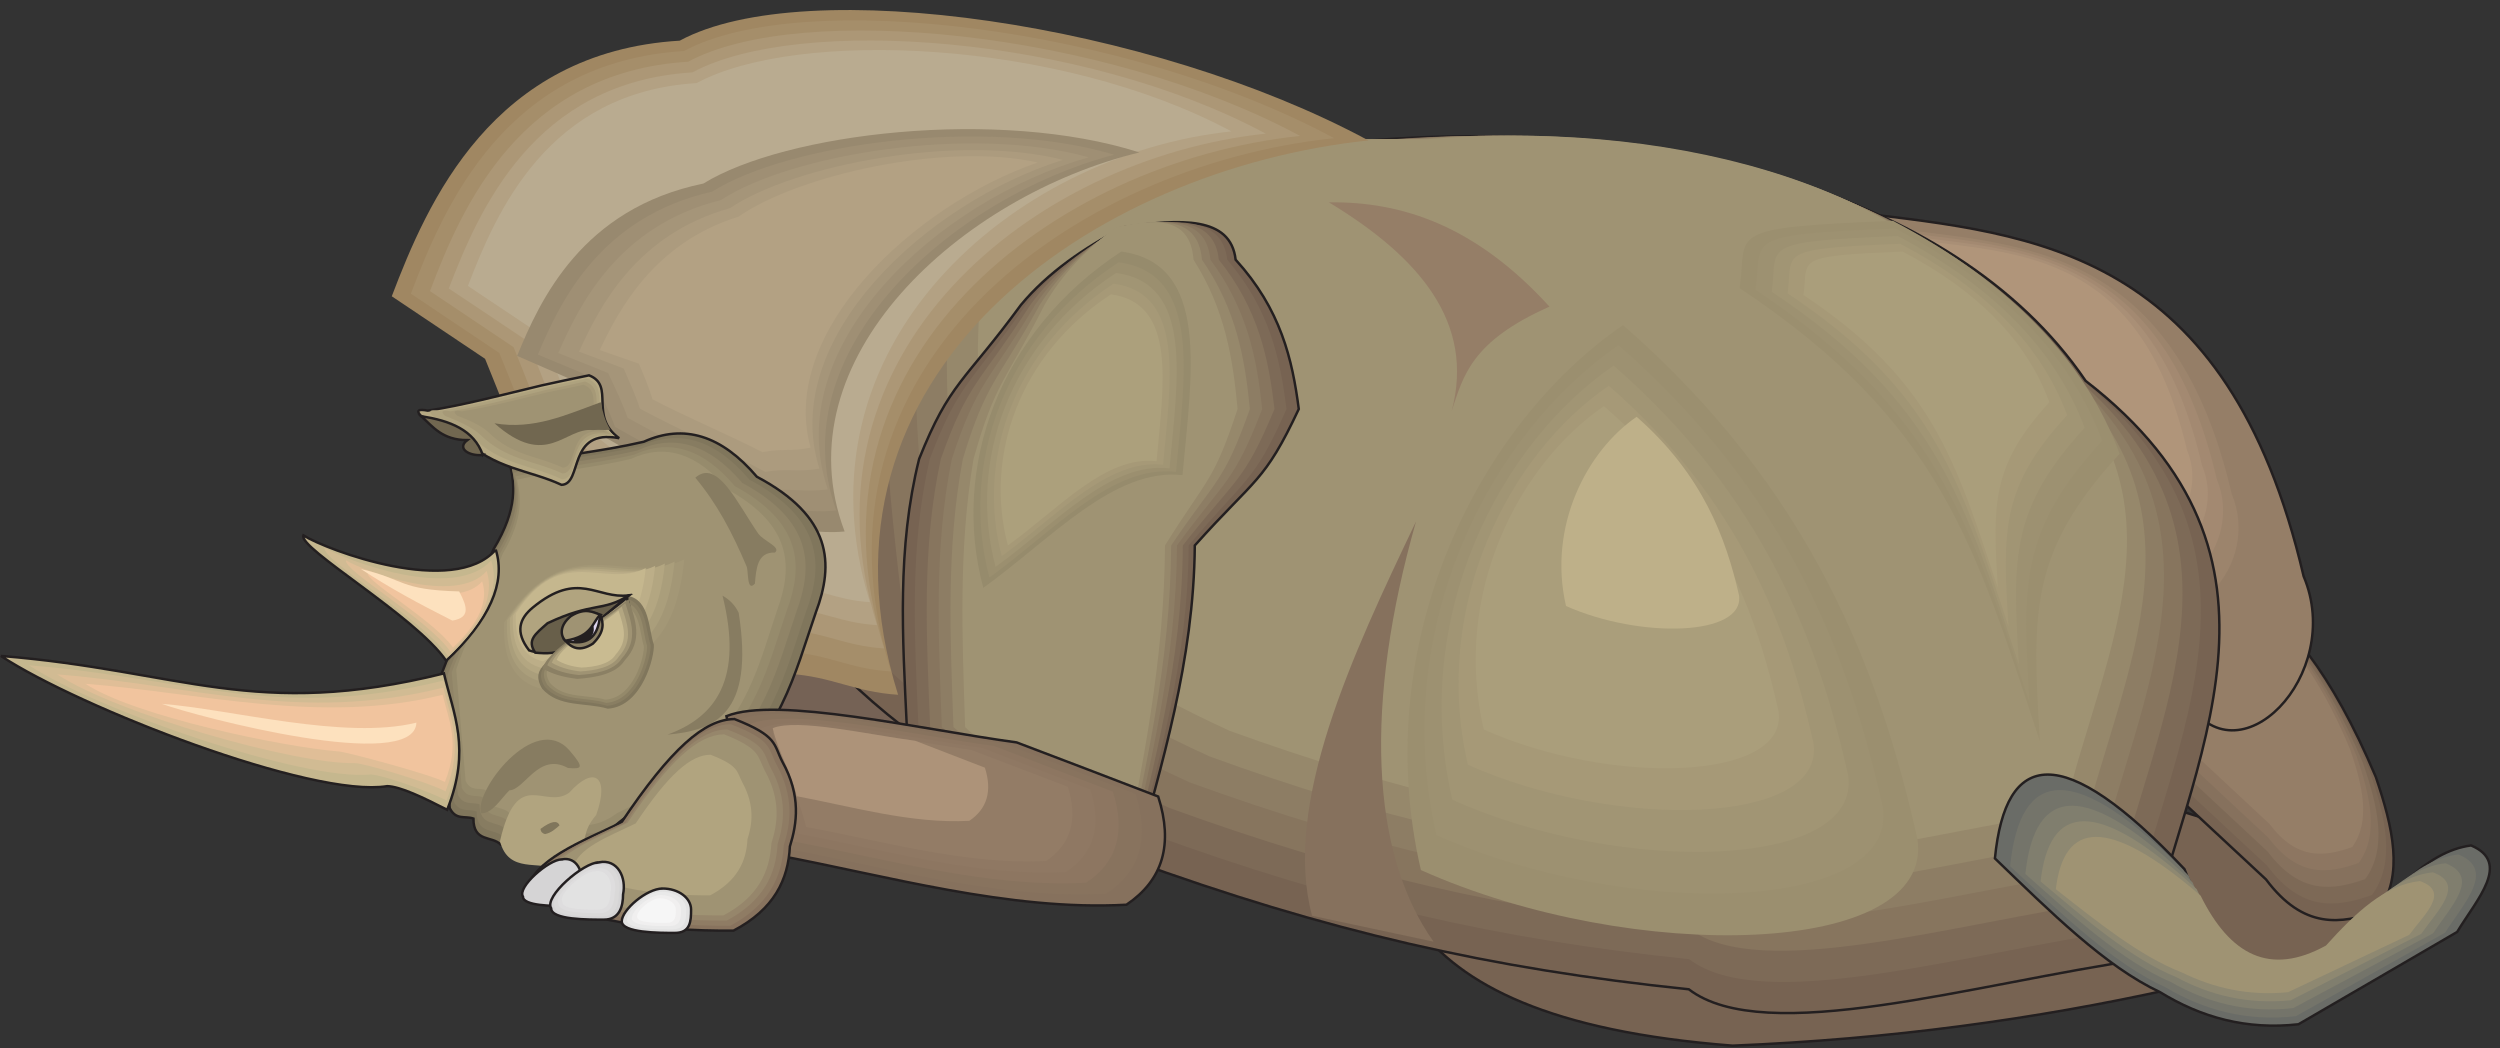 <?xml version="1.0" encoding="UTF-8" standalone="no"?>
<!-- Created with Inkscape (http://www.inkscape.org/) -->

<svg
   xmlns:dc="http://purl.org/dc/elements/1.1/"
   xmlns:cc="http://creativecommons.org/ns#"
   xmlns:rdf="http://www.w3.org/1999/02/22-rdf-syntax-ns#"
   xmlns:svg="http://www.w3.org/2000/svg"
   xmlns="http://www.w3.org/2000/svg"
   xmlns:sodipodi="http://sodipodi.sourceforge.net/DTD/sodipodi-0.dtd"
   xmlns:inkscape="http://www.inkscape.org/namespaces/inkscape"
   id="svg11499"
   version="1.1"
   inkscape:version="0.48.1 "
   width="271.25"
   height="113.75"
   xml:space="preserve"
   sodipodi:docname="Coelodonta_Antiquitatis.pdf"><rect width="100%" height="100%" fill="#333333" stroke="none"/><defs
     id="defs11503" /><sodipodi:namedview
     pagecolor="#ffffff"
     bordercolor="#666666"
     borderopacity="1"
     objecttolerance="10"
     gridtolerance="10"
     guidetolerance="10"
     inkscape:pageopacity="0"
     inkscape:pageshadow="2"
     inkscape:window-width="640"
     inkscape:window-height="480"
     id="namedview11501"
     showgrid="false"
     inkscape:zoom="1.7695853"
     inkscape:cx="135.625"
     inkscape:cy="56.875"
     inkscape:window-x="336"
     inkscape:window-y="85"
     inkscape:window-maximized="0"
     inkscape:current-layer="g11507" /><g
     id="g11507"
     inkscape:groupmode="layer"
     inkscape:label="Coelodonta_Antiquitatis"
     transform="matrix(1.25,0,0,-1.25,0,113.75)"><g
       id="g11509"
       transform="scale(0.24,0.24)"><path
         d="m 306.527,149.914 c 29.172,0 52.957,-11.836 52.957,-26.363 0,-14.414 -23.785,-26.363 -52.957,-26.363 -29.172,0 -53.07,11.95 -53.07,26.363 0,14.527 23.898,26.363 53.07,26.363"
         style="fill:#756255;fill-opacity:1;fill-rule:nonzero;stroke:none"
         id="path11511" /><path
         d="m 306.527,149.914 c 29.172,0 52.957,-11.836 52.957,-26.363 0,-14.414 -23.785,-26.363 -52.957,-26.363 -29.172,0 -53.07,11.95 -53.07,26.363 0,14.527 23.898,26.363 53.07,26.363 z"
         style="fill:none;stroke:#231f20;stroke-opacity:1;stroke-width:0.9;stroke-linecap:butt;stroke-linejoin:miter;stroke-miterlimit:4;stroke-dasharray:none"
         id="path11513" /><path
         d="M 512.137,44.809 C 528.422,22.898 560.289,6.145 626.598,0.988 683.887,3.332 736.137,10.594 784.992,21.375 c -1.054,6.797 -2.109,13.594 -3.164,20.387 -89.859,0.938 -179.832,1.992 -269.691,3.047 l 0,0"
         style="fill:#776352;fill-opacity:1;fill-rule:nonzero;stroke:none"
         id="path11515" /><path
         d="M 512.137,44.809 C 528.422,22.898 560.289,6.145 626.598,0.988 683.887,3.332 736.137,10.594 784.992,21.375 c -1.054,6.797 -2.109,13.594 -3.164,20.387 -89.859,0.938 -179.832,1.992 -269.691,3.047 l 0,0 z"
         style="fill:none;stroke:#231f20;stroke-opacity:1;stroke-width:0.9;stroke-linecap:butt;stroke-linejoin:miter;stroke-miterlimit:4;stroke-dasharray:none"
         id="path11517" /><path
         d="M 809.828,79.141 C 701.93,114.996 692.086,92.148 772.105,48.676 c 9.02,-6.914 18.043,-13.941 27.063,-20.855 41.473,-12.773 53.305,1.172 61.039,18.98 -16.754,10.781 -33.508,21.562 -50.379,32.34 l 0,0"
         style="fill:#776352;fill-opacity:1;fill-rule:nonzero;stroke:none"
         id="path11519" /><path
         d="M 809.828,79.141 C 701.93,114.996 692.086,92.148 772.105,48.676 c 9.02,-6.914 18.043,-13.941 27.063,-20.855 41.473,-12.773 53.305,1.172 61.039,18.98 -16.754,10.781 -33.508,21.562 -50.379,32.34 l 0,0 z"
         style="fill:none;stroke:#231f20;stroke-opacity:1;stroke-width:0.9;stroke-linecap:butt;stroke-linejoin:miter;stroke-miterlimit:4;stroke-dasharray:none"
         id="path11521" /><path
         d="m 713.059,196.785 c -0.704,-15.117 0,-30.23 9.605,-45.465 32.336,-30.113 64.555,-60.226 96.887,-90.222 13.59,-18.164 27.066,-16.172 40.656,-11.484 9.371,13.008 5.152,30.465 -0.937,48.512 -32.336,76.512 -64.555,74.988 -96.891,89.168 -16.399,3.164 -32.918,6.328 -49.32,9.492 l 0,0"
         style="fill:#776352;fill-opacity:1;fill-rule:nonzero;stroke:none"
         id="path11523" /><path
         d="m 713.059,196.785 c -0.704,-15.117 0,-30.23 9.605,-45.465 32.336,-30.113 64.555,-60.226 96.887,-90.222 13.59,-18.164 27.066,-16.172 40.656,-11.484 9.371,13.008 5.152,30.465 -0.937,48.512 -32.336,76.512 -64.555,74.988 -96.891,89.168 -16.399,3.164 -32.918,6.328 -49.32,9.492 l 0,0 z"
         style="fill:none;stroke:#231f20;stroke-opacity:1;stroke-width:0.9;stroke-linecap:butt;stroke-linejoin:miter;stroke-miterlimit:4;stroke-dasharray:none"
         id="path11525" /><path
         d="m 720.438,192.801 c -0.586,-14.18 0,-28.238 9.023,-42.418 30.109,-28.121 60.336,-56.242 90.441,-84.246 12.653,-16.992 25.309,-15.117 37.961,-10.664 8.785,12.07 4.801,28.355 -0.937,45.23 -30.11,71.356 -60.219,70.07 -90.446,83.192 -15.347,3.046 -30.695,5.976 -46.042,8.906 l 0,0"
         style="fill:#7d6956;fill-opacity:1;fill-rule:nonzero;stroke:none"
         id="path11527" /><path
         d="m 727.82,188.816 c -0.586,-13.242 0,-26.246 8.434,-39.488 28,-26.012 56,-52.141 83.883,-78.156 11.836,-15.699 23.551,-14.059 35.265,-9.957 8.2,11.246 4.571,26.363 -0.82,42.066 -28,66.203 -56,65.149 -83.883,77.332 -14.293,2.696 -28.586,5.391 -42.879,8.203 l 0,0"
         style="fill:#86715d;fill-opacity:1;fill-rule:nonzero;stroke:none"
         id="path11529" /><path
         d="m 735.199,184.832 c -0.469,-12.187 0,-24.254 7.852,-36.441 25.773,-24.137 51.664,-48.157 77.437,-72.297 10.899,-14.41 21.676,-12.887 32.571,-9.02 7.5,10.309 4.101,24.254 -0.821,38.781 -25.773,61.286 -51.664,60.114 -77.437,71.36 -13.242,2.461 -26.363,5.039 -39.602,7.617 l 0,0"
         style="fill:#8d7661;fill-opacity:1;fill-rule:nonzero;stroke:none"
         id="path11531" /><path
         d="m 742.699,180.73 c -0.469,-11.132 0,-22.144 7.028,-33.277 23.668,-22.144 47.449,-44.172 71.113,-66.32 9.961,-13.238 19.918,-11.832 29.875,-8.32 6.797,9.492 3.75,22.266 -0.82,35.504 -23.665,56.247 -47.329,55.192 -70.997,65.5 -12.066,2.344 -24.132,4.571 -36.199,6.914 l 0,0"
         style="fill:#957e67;fill-opacity:1;fill-rule:nonzero;stroke:none"
         id="path11533" /><path
         d="m 671.586,302.242 c 68.184,-46.051 89.156,-119.754 119.027,-175.996 18.395,-31.168 57.641,8.789 42.528,44.527 -27.532,117.993 -96.887,123.735 -161.555,131.469 l 0,0"
         style="fill:#957e67;fill-opacity:1;fill-rule:nonzero;stroke:none"
         id="path11535" /><path
         d="m 671.586,302.242 c 68.184,-46.051 89.156,-119.754 119.027,-175.996 18.395,-31.168 57.641,8.789 42.528,44.527 -27.532,117.993 -96.887,123.735 -161.555,131.469 l 0,0 z"
         style="fill:none;stroke:#231f20;stroke-opacity:1;stroke-width:0.9;stroke-linecap:butt;stroke-linejoin:miter;stroke-miterlimit:4;stroke-dasharray:none"
         id="path11537" /><path
         d="m 687.168,297.32 c 52.836,-35.738 69.238,-92.918 92.434,-136.625 14.175,-24.136 44.636,6.797 32.921,34.567 -21.324,91.629 -75.214,96.082 -125.355,102.058 l 0,0"
         style="fill:#957e67;fill-opacity:1;fill-rule:nonzero;stroke:none"
         id="path11539" /><path
         d="m 689.98,295.914 c 49.438,-33.394 64.668,-86.945 86.34,-127.719 13.36,-22.5 41.828,6.325 30.813,32.34 -19.914,85.535 -70.293,89.754 -117.153,95.379 l 0,0"
         style="fill:#9c846c;fill-opacity:1;fill-rule:nonzero;stroke:none"
         id="path11541" /><path
         d="m 692.789,294.508 c 45.926,-31.051 60.219,-80.852 80.371,-118.817 12.301,-20.855 38.778,5.977 28.586,30.118 -18.512,79.558 -65.375,83.543 -108.957,88.699 l 0,0"
         style="fill:#a38971;fill-opacity:1;fill-rule:nonzero;stroke:none"
         id="path11543" /><path
         d="m 695.602,293.102 c 42.527,-28.707 55.648,-74.758 74.277,-109.793 11.48,-19.332 35.965,5.507 26.476,27.652 -17.105,73.703 -60.453,77.336 -100.753,82.141 l 0,0"
         style="fill:#a98f76;fill-opacity:1;fill-rule:nonzero;stroke:none"
         id="path11545" /><path
         d="m 698.414,291.695 c 39.129,-26.363 51.078,-68.664 68.184,-100.886 10.543,-17.813 33.039,5.156 24.367,25.543 -15.695,67.609 -55.531,70.89 -92.551,75.343 l 0,0"
         style="fill:#b0957a;fill-opacity:1;fill-rule:nonzero;stroke:none"
         id="path11547" /><path
         d="m 754.297,241.426 c -48.387,71.125 -158.746,95.148 -258.914,86.945 -38.543,0.234 -77.438,-0.469 -116.219,-8.672 -26.242,-5.156 -50.023,-12.539 -71.465,-21.91 C 290.598,254.902 299.031,194.09 305.941,134.215 330.664,110.191 364.754,88.281 408.219,68.363 479.801,42.348 539.082,28.758 610.781,21.375 638.313,0.285 713.996,23.484 775.152,32.273 792.02,104.922 837.242,177.215 754.297,241.426 l 0,0"
         style="fill:#776352;fill-opacity:1;fill-rule:nonzero;stroke:none"
         id="path11549" /><path
         d="m 754.297,241.426 c -48.387,71.125 -158.746,95.148 -258.914,86.945 -38.543,0.234 -77.438,-0.469 -116.219,-8.672 -26.242,-5.156 -50.023,-12.539 -71.465,-21.91 C 290.598,254.902 299.031,194.09 305.941,134.215 330.664,110.191 364.754,88.281 408.219,68.363 479.801,42.348 539.082,28.758 610.781,21.375 638.313,0.285 713.996,23.484 775.152,32.273 792.02,104.922 837.242,177.215 754.297,241.426 l 0,0 z"
         style="fill:none;stroke:#231f20;stroke-opacity:1;stroke-width:0.9;stroke-linecap:butt;stroke-linejoin:miter;stroke-miterlimit:4;stroke-dasharray:none"
         id="path11551" /><path
         d="m 749.375,244.59 c -46.625,68.664 -153.238,91.867 -249.773,83.898 -37.375,0.235 -74.747,-0.468 -112.118,-8.32 -25.308,-5.039 -48.269,-12.07 -69.004,-21.207 -16.402,-41.363 -8.32,-100.066 -1.64,-157.719 23.781,-23.199 56.703,-44.406 98.762,-63.508 C 484.605,52.543 541.66,39.418 610.898,32.273 637.492,12 710.48,34.383 769.41,42.934 785.695,113.004 829.277,182.723 749.375,244.59 l 0,0"
         style="fill:#7d6a57;fill-opacity:1;fill-rule:nonzero;stroke:none"
         id="path11553" /><path
         d="m 744.34,247.754 c -44.871,66.203 -147.5,88.469 -240.637,80.851 -35.851,0.235 -71.816,-0.468 -107.902,-8.085 -24.367,-4.805 -46.512,-11.602 -66.426,-20.387 -15.934,-39.84 -8.086,-96.317 -1.641,-151.977 22.961,-22.261 54.711,-42.648 95.129,-61.164 66.43,-24.137 121.492,-36.793 188.153,-43.707 25.539,-19.566 95.949,1.992 152.652,10.195 15.816,67.493 57.758,134.75 -19.328,194.274 l 0,0"
         style="fill:#87755e;fill-opacity:1;fill-rule:nonzero;stroke:none"
         id="path11555" /><path
         d="m 739.418,250.918 c -43.23,63.625 -141.992,85.187 -231.5,77.805 -34.676,0.234 -69.121,-0.469 -103.797,-7.735 -23.433,-4.687 -44.754,-11.25 -63.851,-19.683 -15.348,-38.317 -7.848,-92.805 -1.641,-146.117 22.144,-21.559 52.601,-41.129 91.5,-58.938 63.965,-23.199 116.801,-35.387 181.004,-41.949 24.601,-18.863 92.32,1.875 146.914,9.726 15.113,65.032 55.414,129.594 -18.629,186.891 l 0,0"
         style="fill:#8d7d64;fill-opacity:1;fill-rule:nonzero;stroke:none"
         id="path11557" /><path
         d="m 734.496,254.082 c -41.59,61.164 -136.367,81.789 -222.359,74.758 -33.274,0.234 -66.426,-0.469 -99.699,-7.5 -22.493,-4.453 -42.997,-10.781 -61.391,-18.746 -14.645,-36.91 -7.379,-89.172 -1.524,-140.492 21.207,-20.625 50.497,-39.489 87.868,-56.481 61.39,-22.379 112.234,-33.977 173.859,-40.422 23.547,-18.047 88.57,1.875 141.055,9.488 14.527,62.34 53.304,124.442 -17.809,179.394 l 0,0"
         style="fill:#96886b;fill-opacity:1;fill-rule:nonzero;stroke:none"
         id="path11559" /><path
         d="m 729.461,257.246 c -39.832,58.586 -130.746,78.391 -213.106,71.594 -31.984,0.234 -63.734,-0.352 -95.601,-7.031 -21.555,-4.336 -41.121,-10.313 -58.813,-18.043 -14.058,-35.27 -7.144,-85.539 -1.519,-134.75 20.383,-19.688 48.5,-37.731 84.234,-54.137 58.93,-21.324 107.664,-32.574 166.711,-38.668 22.61,-17.34 84.938,1.758 135.199,9.024 13.942,59.875 51.079,119.282 -17.105,172.012 l 0,0"
         style="fill:#9f9373;fill-opacity:1;fill-rule:nonzero;stroke:none"
         id="path11561" /><path
         d="m 189.492,212.367 c -3.164,10.313 -8.672,23.672 -14.058,37.028 -11.25,7.5 -22.496,15.117 -33.743,22.613 12.887,33.863 36.317,88.351 104.153,92.453 45.453,24.605 170.461,6.328 249.07,-36.09 -99.23,-10.43 -206.543,-83.664 -170.109,-200.484 -16.168,1.054 -23.547,6.562 -39.715,7.617 -29.758,25.074 -65.844,51.906 -95.598,76.863 l 0,0"
         style="fill:#a08762;fill-opacity:1;fill-rule:nonzero;stroke:none"
         id="path11563" /><path
         d="m 193.824,216.352 c -2.929,9.843 -8.082,22.5 -13.238,35.152 -10.66,7.148 -21.32,14.297 -31.984,21.441 12.187,32.106 34.445,83.782 98.765,87.766 43.113,23.199 160.5,8.672 235.129,-31.52 -94.074,-9.843 -194.828,-82.14 -160.269,-192.867 -15.348,0.934 -22.258,6.207 -37.606,7.145 -28.234,23.789 -62.445,49.215 -90.797,72.883 l 0,0"
         style="fill:#a58e6a;fill-opacity:1;fill-rule:nonzero;stroke:none"
         id="path11565" /><path
         d="m 198.277,220.453 c -2.812,9.258 -7.73,21.207 -12.535,33.16 -10.074,6.797 -20.152,13.477 -30.226,20.27 11.48,30.351 32.57,79.211 93.371,82.961 40.773,22.027 150.664,11.133 221.308,-26.832 -89.156,-9.375 -183.113,-80.617 -150.429,-185.371 -14.528,0.937 -21.203,5.859 -35.731,6.797 -26.711,22.378 -59.047,46.636 -85.758,69.015 l 0,0"
         style="fill:#ac9776;fill-opacity:1;fill-rule:nonzero;stroke:none"
         id="path11567" /><path
         d="m 202.73,224.438 c -2.578,8.671 -7.265,20.035 -11.835,31.285 -9.489,6.328 -18.977,12.773 -28.586,19.097 11.015,28.594 30.812,74.641 88.101,78.157 38.43,20.738 140.703,13.593 207.367,-22.145 -84,-8.906 -171.398,-79.094 -140.586,-177.754 -13.707,0.82 -19.918,5.508 -33.625,6.328 -25.187,21.09 -55.648,43.942 -80.836,65.032 l 0,0"
         style="fill:#b3a183;fill-opacity:1;fill-rule:nonzero;stroke:none"
         id="path11569" /><path
         d="m 207.18,228.422 c -2.457,8.203 -6.793,18.746 -11.129,29.41 -8.903,5.977 -17.926,11.953 -26.828,17.926 10.308,26.836 28.937,70.07 82.711,73.351 36.086,19.571 130.863,16.055 193.425,-17.457 -78.964,-8.32 -159.683,-77.57 -130.746,-170.254 -12.886,0.821 -18.629,5.274 -31.515,6.094 -23.664,19.801 -52.25,41.008 -75.918,60.93 l 0,0"
         style="fill:#b9ab90;fill-opacity:1;fill-rule:nonzero;stroke:none"
         id="path11571" /><path
         d="m 217.961,221.508 c -2.109,5.508 -5.625,12.539 -9.141,19.449 -7.261,3.164 -14.527,6.328 -21.789,9.492 8.317,20.391 23.547,53.317 67.364,62.336 29.523,18.281 106.73,27.535 157.691,11.25 -64.32,-15.586 -130.16,-74.758 -106.613,-137.094 -10.426,-0.937 -15.227,1.407 -25.657,0.469 -19.328,11.25 -42.644,22.848 -61.855,34.098 l 0,0"
         style="fill:#98896f;fill-opacity:1;fill-rule:nonzero;stroke:none"
         id="path11573" /><path
         d="m 222.41,224.789 c -1.758,5.039 -4.918,11.484 -7.965,17.809 -6.679,2.812 -13.355,5.625 -19.918,8.32 7.969,18.984 22.496,49.801 63.032,58.937 27.414,17.344 98.644,27.305 145.39,13.36 -59.515,-15.703 -121.14,-71.477 -100.519,-128.656 -9.61,-1.055 -13.942,1.054 -23.668,-0.118 -17.571,10.075 -38.778,20.27 -56.352,30.348 l 0,0"
         style="fill:#9f8f74;fill-opacity:1;fill-rule:nonzero;stroke:none"
         id="path11575" /><path
         d="m 226.98,228.07 c -1.523,4.571 -4.335,10.426 -7.031,16.168 -5.972,2.461 -11.949,4.805 -18.039,7.266 7.731,17.578 21.672,46.051 58.813,55.305 25.422,16.64 90.675,27.304 132.968,15.468 -54.593,-15.586 -112,-68.195 -94.308,-120.101 -8.903,-1.172 -12.77,0.586 -21.676,-0.586 -15.699,8.668 -34.91,17.691 -50.727,26.48 l 0,0"
         style="fill:#a59579;fill-opacity:1;fill-rule:nonzero;stroke:none"
         id="path11577" /><path
         d="m 231.434,231.352 c -1.289,4.218 -3.633,9.371 -5.86,14.527 -5.39,2.109 -10.777,4.101 -16.168,6.094 7.383,16.172 20.621,42.418 54.594,51.91 23.316,15.699 82.48,27.066 120.438,17.457 -49.676,-15.582 -102.864,-64.914 -88.102,-111.668 -8.082,-1.406 -11.598,0.234 -19.566,-1.172 -14.055,7.617 -31.278,15.352 -45.336,22.852 l 0,0"
         style="fill:#ac9b7e;fill-opacity:1;fill-rule:nonzero;stroke:none"
         id="path11579" /><path
         d="m 236,234.75 c -1.055,3.633 -2.926,8.199 -4.918,12.887 -4.687,1.64 -9.492,3.281 -14.176,4.922 7.028,14.765 19.68,38.785 50.258,48.277 21.207,14.879 74.512,27.066 108.137,19.566 -44.988,-15.582 -93.844,-61.515 -82.129,-103.113 -7.145,-1.523 -10.192,-0.234 -17.453,-1.641 -12.305,6.329 -27.418,12.657 -39.719,19.102 l 0,0"
         style="fill:#b3a183;fill-opacity:1;fill-rule:nonzero;stroke:none"
         id="path11581" /><path
         d="m 158.68,132.691 c 1.289,-15.234 2.695,-30.582 3.98,-45.816 2.227,-4.453 5.508,-2.695 8.555,-3.75 0,-8.789 6.793,-6.094 9.957,-9.492 9.488,-1.52 18.98,-3.043 28.469,-4.684 5.742,-1.055 11.48,0.469 17.339,4.684 10.426,4.922 21.438,10.078 29.993,19.688 25.422,18.746 30.461,42.418 38.074,64.328 6.68,17.692 5.859,34.684 -21.32,49.094 -12.77,15 -26.36,19.219 -40.887,12.656 -16.051,-3.75 -32.336,-5.039 -48.27,-8.671 1.289,-6.325 3.047,-15.114 -6.093,-30.231 -5.504,-12.887 -9.957,-23.785 -15.582,-36.676 -1.055,-3.047 -3.161,-8.082 -4.215,-11.129 l 0,0"
         style="fill:#80765c;fill-opacity:1;fill-rule:nonzero;stroke:none"
         id="path11583" /><path
         d="m 158.68,132.691 c 1.289,-15.234 2.695,-30.582 3.98,-45.816 2.227,-4.453 5.508,-2.695 8.555,-3.75 0,-8.789 6.793,-6.094 9.957,-9.492 9.488,-1.52 18.98,-3.043 28.469,-4.684 5.742,-1.055 11.48,0.469 17.339,4.684 10.426,4.922 21.438,10.078 29.993,19.688 25.422,18.746 30.461,42.418 38.074,64.328 6.68,17.692 5.859,34.684 -21.32,49.094 -12.77,15 -26.36,19.219 -40.887,12.656 -16.051,-3.75 -32.336,-5.039 -48.27,-8.671 1.289,-6.325 3.047,-15.114 -6.093,-30.231 -5.504,-12.887 -9.957,-23.785 -15.582,-36.676 -1.055,-3.047 -3.161,-8.082 -4.215,-11.129 l 0,0 z"
         style="fill:none;stroke:#231f20;stroke-opacity:1;stroke-width:0.9;stroke-linecap:butt;stroke-linejoin:miter;stroke-miterlimit:4;stroke-dasharray:none"
         id="path11585" /><path
         d="m 160.203,133.746 c 1.289,-14.766 2.574,-29.648 3.863,-44.41 2.11,-4.219 5.391,-2.578 8.321,-3.633 0,-8.555 6.558,-5.976 9.605,-9.141 9.137,-1.523 18.16,-3.047 27.297,-4.566 5.508,-1.055 11.129,0.465 16.754,4.566 9.957,4.688 20.738,9.727 28.82,19.102 24.485,18.16 29.407,41.129 36.668,62.336 6.446,17.105 5.742,33.629 -20.5,47.688 -12.183,14.414 -25.304,18.515 -39.363,12.07 -15.465,-3.516 -31.047,-4.805 -46.512,-8.32 1.289,-6.208 2.93,-14.645 -5.742,-29.293 -5.387,-12.418 -9.723,-23.082 -14.996,-35.622 -1.055,-2.929 -3.16,-7.847 -4.215,-10.777 l 0,0"
         style="fill:#877c61;fill-opacity:1;fill-rule:nonzero;stroke:none"
         id="path11587" /><path
         d="m 161.84,134.918 c 1.172,-14.414 2.461,-28.828 3.75,-43.121 1.992,-4.102 5.039,-2.578 7.851,-3.516 0,-8.32 6.325,-5.742 9.254,-8.906 8.785,-1.406 17.575,-2.93 26.36,-4.336 5.273,-1.055 10.66,0.351 16.05,4.336 9.606,4.57 19.918,9.492 27.766,18.516 23.551,17.574 28.234,39.836 35.266,60.343 6.09,16.637 5.504,32.692 -19.684,46.282 -11.832,13.945 -24.484,17.929 -37.957,11.718 -14.879,-3.515 -29.875,-4.687 -44.754,-8.086 1.289,-5.972 2.93,-14.175 -5.508,-28.355 -5.152,-12.066 -9.254,-22.379 -14.41,-34.566 -1.054,-2.813 -3.047,-7.5 -3.984,-10.309 l 0,0"
         style="fill:#908467;fill-opacity:1;fill-rule:nonzero;stroke:none"
         id="path11589" /><path
         d="m 163.363,135.973 c 1.172,-13.946 2.461,-27.774 3.633,-41.715 1.992,-3.984 4.922,-2.461 7.617,-3.398 0,-7.969 6.09,-5.625 8.903,-8.555 8.316,-1.406 16.754,-2.812 25.187,-4.336 5.156,-0.938 10.313,0.469 15.465,4.336 9.254,4.336 19.098,9.141 26.594,17.929 22.613,16.989 27.062,38.43 33.859,58.352 5.977,16.051 5.274,31.637 -18.863,44.762 -11.363,13.472 -23.43,17.34 -36.434,11.363 -14.176,-3.398 -28.703,-4.453 -42.879,-7.852 1.172,-5.738 2.696,-13.707 -5.39,-27.535 -4.922,-11.597 -8.903,-21.558 -13.825,-33.277 -0.937,-2.813 -2.929,-7.383 -3.867,-10.074 l 0,0"
         style="fill:#968b6c;fill-opacity:1;fill-rule:nonzero;stroke:none"
         id="path11591" /><path
         d="m 165.004,137.027 c 1.055,-13.476 2.226,-26.836 3.398,-40.308 1.875,-3.867 4.688,-2.344 7.266,-3.281 0,-7.734 5.855,-5.391 8.551,-8.32 8.082,-1.289 16.168,-2.695 24.133,-4.102 4.921,-0.938 9.843,0.352 14.878,4.102 8.907,4.336 18.278,8.906 25.54,17.344 21.675,16.519 25.894,37.258 32.453,56.477 5.625,15.464 5.039,30.464 -18.16,43.238 -10.895,13.004 -22.493,16.754 -34.911,11.012 -13.589,-3.282 -27.414,-4.336 -41.121,-7.5 1.172,-5.739 2.696,-13.473 -5.156,-26.715 -4.687,-11.246 -8.551,-20.856 -13.238,-32.223 -0.938,-2.695 -2.813,-7.031 -3.633,-9.723 l 0,0"
         style="fill:#9f9373;fill-opacity:1;fill-rule:nonzero;stroke:none"
         id="path11593" /><path
         d="M 0.285,141.945 C 28.754,123.199 113.105,90.391 140.051,94.844 c 4.687,-0.117 13.004,-4.102 21.672,-8.555 8.789,22.027 2.226,34.684 -1.168,49.332 -68.422,-16.992 -94.899,1.055 -160.27,6.324 l 0,0"
         style="fill:#c5b78e;fill-opacity:1;fill-rule:nonzero;stroke:none"
         id="path11595" /><path
         d="M 0.285,141.945 C 28.754,123.199 113.105,90.391 140.051,94.844 c 4.687,-0.117 13.004,-4.102 21.672,-8.555 8.789,22.027 2.226,34.684 -1.168,49.332 -68.422,-16.992 -94.899,1.055 -160.27,6.324 l 0,0 z"
         style="fill:none;stroke:#231f20;stroke-opacity:1;stroke-width:0.9;stroke-linecap:butt;stroke-linejoin:miter;stroke-miterlimit:4;stroke-dasharray:none"
         id="path11597" /><path
         d="M 10.477,138.551 C 35.547,122.145 109.707,96.602 134.191,99.062 c 4.219,-0.234 19.567,-5.508 27.301,-9.375 7.731,19.332 1.988,30.465 -1.054,43.355 C 100.219,118.16 68,133.98 10.477,138.551 l 0,0"
         style="fill:#d1bb93;fill-opacity:1;fill-rule:nonzero;stroke:none"
         id="path11599" /><path
         d="m 20.668,135.27 c 21.676,-14.18 85.758,-32.575 107.785,-32.106 3.516,-0.117 26.125,-6.797 32.688,-10.195 6.675,16.754 1.754,26.363 -0.821,37.496 -52.019,-12.891 -89.976,0.82 -139.652,4.805 l 0,0"
         style="fill:#e0be97;fill-opacity:1;fill-rule:nonzero;stroke:none"
         id="path11601" /><path
         d="m 30.863,131.871 c 18.273,-11.953 72.285,-22.969 91.731,-24.492 3.047,-0.234 32.687,-8.199 38.312,-11.012 5.621,14.059 1.403,22.145 -0.82,31.52 -43.699,-10.899 -87.281,0.703 -129.223,3.984 l 0,0"
         style="fill:#f1c49e;fill-opacity:1;fill-rule:nonzero;stroke:none"
         id="path11603" /><path
         d="m 58.512,124.605 c 12.887,-4.687 91.496,-25.308 92.082,-6.796 -26.008,-6.446 -67.246,4.921 -92.082,6.796 l 0,0"
         style="fill:#fde1be;fill-opacity:1;fill-rule:nonzero;stroke:none"
         id="path11605" /><path
         d="m 179.297,180.379 c 3.75,-11.949 -2.227,-25.426 -17.922,-40.191 -11.133,16.171 -53.543,40.66 -51.668,45.347 8.438,-5.273 54.359,-22.613 69.59,-5.156 l 0,0"
         style="fill:#c5b78e;fill-opacity:1;fill-rule:nonzero;stroke:none"
         id="path11607" /><path
         d="m 179.297,180.379 c 3.75,-11.949 -2.227,-25.426 -17.922,-40.191 -11.133,16.171 -53.543,40.66 -51.668,45.347 8.438,-5.273 54.359,-22.613 69.59,-5.156 l 0,0 z"
         style="fill:none;stroke:#231f20;stroke-opacity:1;stroke-width:0.9;stroke-linecap:butt;stroke-linejoin:miter;stroke-miterlimit:4;stroke-dasharray:none"
         id="path11609" /><path
         d="m 177.656,176.512 c 3.282,-10.309 -1.871,-22.028 -15.465,-34.801 -9.605,14.062 -46.39,35.152 -44.75,39.371 7.379,-4.57 47.094,-19.566 60.215,-4.57 l 0,0"
         style="fill:#d1bb93;fill-opacity:1;fill-rule:nonzero;stroke:none"
         id="path11611" /><path
         d="m 176.016,172.645 c 2.812,-8.668 -1.52,-18.512 -13.004,-29.293 -8.082,11.836 -39.129,29.644 -37.84,33.16 6.211,-3.867 39.832,-16.52 50.844,-3.867 l 0,0"
         style="fill:#e0be97;fill-opacity:1;fill-rule:nonzero;stroke:none"
         id="path11613" /><path
         d="m 174.379,168.898 c 2.34,-7.148 -1.172,-15.117 -10.547,-23.906 -6.676,9.61 -31.863,24.141 -30.809,26.949 5.036,-3.16 32.45,-13.472 41.356,-3.043 l 0,0"
         style="fill:#f1c49e;fill-opacity:1;fill-rule:nonzero;stroke:none"
         id="path11615" /><path
         d="m 130.563,173.348 c 10.542,-6.91 20.5,-12.301 33.035,-18.629 6.328,1.054 5.625,4.687 2.461,10.547 -21.907,0.586 -19.329,4.332 -35.496,8.082 l 0,0"
         style="fill:#fde1be;fill-opacity:1;fill-rule:nonzero;stroke:none"
         id="path11617" /><path
         d="m 202.848,84.531 c -4.805,-1.992 -15.465,-0.586 -15.231,-9.492 3.981,-6.559 8.551,-1.875 13.121,-2.812 1.641,0.703 -0.82,3.75 1.758,6.562 2.109,3.047 0.234,3.867 0.352,5.742 l 0,0"
         style="fill:#9f9373;fill-opacity:1;fill-rule:nonzero;stroke:none"
         id="path11619" /><path
         d="m 202.848,84.531 c -4.805,-1.992 -15.465,-0.586 -15.231,-9.492 3.981,-6.559 8.551,-1.875 13.121,-2.812 1.641,0.703 -0.82,3.75 1.758,6.562 2.109,3.047 0.234,3.867 0.352,5.742 l 0,0 z"
         style="fill:none;stroke:#231f20;stroke-opacity:1;stroke-width:0.9;stroke-linecap:butt;stroke-linejoin:miter;stroke-miterlimit:4;stroke-dasharray:none"
         id="path11621" /><path
         d="m 205.891,92.5 c -8.903,-6.445 -18.743,9.844 -25.071,-17.578 3.164,-11.949 14.176,-6.793 20.973,-10.309 4.918,0 5.27,4.922 7.496,5.859 3.281,4.801 0.938,7.613 6.328,13.941 5.035,14.062 -0.82,18.047 -9.726,8.086 l 0,0"
         style="fill:#b1a47f;fill-opacity:1;fill-rule:nonzero;stroke:none"
         id="path11623" /><path
         d="m 202.379,80.664 c -0.82,1.875 -2.93,1.641 -6.914,-1.289 0.117,-1.055 0.703,-1.641 1.64,-1.875 2.344,0.469 3.75,1.875 5.274,3.164 l 0,0"
         style="fill:#80765c;fill-opacity:1;fill-rule:nonzero;stroke:none"
         id="path11625" /><path
         d="m 247.484,176.863 c -4.687,-46.164 -31.867,-34.8 -51.433,-46.867 -10.426,2.461 -14.293,11.129 -13.707,24.02 23.078,35.621 44.402,12.304 65.14,22.847 l 0,0"
         style="fill:#a39776;fill-opacity:1;fill-rule:nonzero;stroke:none"
         id="path11627" /><path
         d="m 243.969,176.043 c -4.336,-42.883 -29.641,-32.34 -47.801,-43.469 -9.723,2.227 -13.355,10.192 -12.77,22.262 21.555,33.16 41.239,11.367 60.571,21.207 l 0,0"
         style="fill:#aa9e7b;fill-opacity:1;fill-rule:nonzero;stroke:none"
         id="path11629" /><path
         d="m 240.453,175.34 c -3.984,-39.719 -27.414,-29.996 -44.285,-40.305 -8.902,1.992 -12.184,9.488 -11.715,20.621 19.918,30.582 38.192,10.547 56,19.684 l 0,0"
         style="fill:#b3a681;fill-opacity:1;fill-rule:nonzero;stroke:none"
         id="path11631" /><path
         d="m 236.938,174.52 c -3.629,-36.555 -25.188,-27.536 -40.653,-37.024 -8.199,1.871 -11.246,8.785 -10.777,18.981 18.277,28.121 35.027,9.726 51.43,18.043 l 0,0"
         style="fill:#bcae88;fill-opacity:1;fill-rule:nonzero;stroke:none"
         id="path11633" /><path
         d="m 233.539,173.699 c -3.394,-33.277 -22.961,-24.957 -37.137,-33.742 -7.496,1.754 -10.308,8.082 -9.839,17.34 16.636,25.66 31.984,8.789 46.976,16.402 l 0,0"
         style="fill:#c5b78e;fill-opacity:1;fill-rule:nonzero;stroke:none"
         id="path11635" /><path
         d="m 227.215,163.625 c -7.852,-5.977 -15.582,-12.07 -23.313,-18.047 -2.695,-5.156 -12.886,-7.027 -7.851,-15.465 6.094,-6.914 15.816,-4.922 23.781,-7.265 12.539,0.82 16.988,19.097 16.637,23.199 -1.875,5.273 -1.406,16.055 -9.254,17.578 l 0,0"
         style="fill:#80765c;fill-opacity:1;fill-rule:nonzero;stroke:none"
         id="path11637" /><path
         d="m 226.512,162.57 c -7.383,-5.742 -14.762,-11.367 -22.141,-17.109 -2.461,-4.922 -12.187,-6.68 -7.383,-14.645 5.86,-6.562 14.996,-4.57 22.496,-6.914 11.832,0.821 16.164,18.161 15.813,22.028 -1.758,4.922 -1.406,15.117 -8.785,16.64 l 0,0"
         style="fill:#897e62;fill-opacity:1;fill-rule:nonzero;stroke:none"
         id="path11639" /><path
         d="m 225.809,161.398 c -7.028,-5.273 -13.942,-10.664 -20.856,-16.054 -2.34,-4.571 -11.48,-6.328 -7.027,-13.824 5.508,-6.211 14.176,-4.336 21.32,-6.563 11.133,0.82 15.113,17.106 14.762,20.738 -1.637,4.805 -1.168,14.414 -8.199,15.703 l 0,0"
         style="fill:#94896a;fill-opacity:1;fill-rule:nonzero;stroke:none"
         id="path11641" /><path
         d="m 225.105,160.344 c -6.558,-5.039 -13.121,-10.078 -19.683,-15.117 -2.106,-4.336 -10.777,-5.977 -6.559,-13.004 5.157,-5.86 13.356,-4.102 20.035,-6.094 10.426,0.586 14.293,16.051 13.942,19.449 -1.524,4.453 -1.172,13.477 -7.735,14.766 l 0,0"
         style="fill:#9f9373;fill-opacity:1;fill-rule:nonzero;stroke:none"
         id="path11643" /><path
         d="m 226.746,163.039 c -8.668,-7.5 -23.078,-14.766 -26.125,-22.266 2.813,-1.871 6.09,-3.277 10.426,-3.746 4.336,1.637 9.254,2.575 11.832,6.911 5.976,6.445 5.859,12.773 3.867,19.101 l 0,0"
         style="fill:#9f9373;fill-opacity:1;fill-rule:nonzero;stroke:none"
         id="path11645" /><path
         d="m 226.746,163.039 c -8.668,-7.5 -23.078,-14.766 -26.125,-22.266 2.813,-1.871 6.09,-3.277 10.426,-3.746 4.336,1.637 9.254,2.575 11.832,6.911 5.976,6.445 5.859,12.773 3.867,19.101 l 0,0 z"
         style="fill:none;stroke:#231f20;stroke-opacity:1;stroke-width:0.9;stroke-linecap:butt;stroke-linejoin:miter;stroke-miterlimit:4;stroke-dasharray:none"
         id="path11647" /><path
         d="m 227.449,163.859 c -7.617,-5.859 -15.347,-11.718 -22.965,-17.578 -3.629,-2.812 -7.847,-4.101 -13.121,-2.343 -5.152,6.679 -3.511,11.484 1.289,15.468 16.637,13.707 23.2,2.93 34.797,4.453 l 0,0"
         style="fill:#b1a47f;fill-opacity:1;fill-rule:nonzero;stroke:none"
         id="path11649" /><path
         d="m 227.449,163.859 c -7.617,-5.859 -15.347,-11.718 -22.965,-17.578 -3.629,-2.812 -7.847,-4.101 -13.121,-2.343 -5.152,6.679 -3.511,11.484 1.289,15.468 16.637,13.707 23.2,2.93 34.797,4.453 l 0,0 z"
         style="fill:none;stroke:#231f20;stroke-opacity:1;stroke-width:0.9;stroke-linecap:butt;stroke-linejoin:miter;stroke-miterlimit:4;stroke-dasharray:none"
         id="path11651" /><path
         d="m 227.449,163.859 c -7.383,-6.093 -14.761,-12.304 -22.14,-18.515 -3.516,-2.813 -7.735,-2.578 -11.719,-2.227 -3.043,4.453 -0.235,6.563 4.453,10.664 16.637,7.852 19.801,3.985 29.406,10.078 l 0,0"
         style="fill:#685f4a;fill-opacity:1;fill-rule:nonzero;stroke:none"
         id="path11653" /><path
         d="m 227.449,163.859 c -7.383,-6.093 -14.761,-12.304 -22.14,-18.515 -3.516,-2.813 -7.735,-2.578 -11.719,-2.227 -3.043,4.453 -0.235,6.563 4.453,10.664 16.637,7.852 19.801,3.985 29.406,10.078 l 0,0 z"
         style="fill:none;stroke:#231f20;stroke-opacity:1;stroke-width:0.9;stroke-linecap:butt;stroke-linejoin:miter;stroke-miterlimit:4;stroke-dasharray:none"
         id="path11655" /><path
         d="m 227.332,162.453 c -10.074,-8.555 -27.648,-16.172 -31.164,-24.957 3.281,-2.109 7.734,-3.281 12.652,-3.867 6.446,0.469 14.059,1.758 17.106,6.676 6.914,7.383 3.75,14.883 1.406,22.148 l 0,0"
         style="fill:#8b8064;fill-opacity:1;fill-rule:nonzero;stroke:none"
         id="path11657" /><path
         d="m 226.16,161.047 c -9.137,-7.734 -25.07,-14.649 -28.234,-22.496 2.929,-1.875 6.914,-3.047 11.363,-3.516 5.859,0.352 12.77,1.524 15.582,5.973 6.211,6.797 3.281,13.476 1.289,20.039 l 0,0"
         style="fill:#9f9373;fill-opacity:1;fill-rule:nonzero;stroke:none"
         id="path11659" /><path
         d="m 224.871,159.758 c -8.082,-7.031 -22.375,-13.125 -25.305,-20.27 2.696,-1.64 6.325,-2.695 10.309,-3.164 5.273,0.352 11.48,1.403 13.941,5.387 5.508,6.094 2.93,12.07 1.055,18.047 l 0,0"
         style="fill:#b3a681;fill-opacity:1;fill-rule:nonzero;stroke:none"
         id="path11661" /><path
         d="m 223.699,158.352 c -7.144,-6.094 -19.797,-11.602 -22.375,-17.813 2.344,-1.523 5.504,-2.461 9.02,-2.812 4.687,0.238 10.191,1.175 12.301,4.687 4.921,5.391 2.695,10.664 1.054,15.938 l 0,0"
         style="fill:#c9bb91;fill-opacity:1;fill-rule:nonzero;stroke:none"
         id="path11663" /><path
         d="m 248.652,96.836 c -9.605,-11.25 -25.187,-13.476 -34.441,-27.887 4.687,13.941 22.492,19.449 33.273,29.879 2.692,2.227 3.161,2.11 1.168,-1.992 l 0,0"
         style="fill:#9f9373;fill-opacity:1;fill-rule:nonzero;stroke:none"
         id="path11665" /><path
         d="m 248.652,96.836 c -9.605,-11.25 -25.187,-13.476 -34.441,-27.887 4.687,13.941 22.492,19.449 33.273,29.879 2.692,2.227 3.161,2.11 1.168,-1.992 l 0,0 z"
         style="fill:none;stroke:#231f20;stroke-opacity:1;stroke-width:0.9;stroke-linecap:butt;stroke-linejoin:miter;stroke-miterlimit:4;stroke-dasharray:none"
         id="path11667" /><path
         d="M 205.891,107.848 C 193.355,122.027 171.098,92.617 174.027,85 c 4.098,0 6.911,5.039 10.192,8.32 5.625,0.234 10.543,13.942 21.203,8.086 4.922,-0.351 6.211,-0.234 0.469,6.442 l 0,0"
         style="fill:#877c61;fill-opacity:1;fill-rule:nonzero;stroke:none"
         id="path11669" /><path
         d="m 206.594,155.07 c 2.461,2.344 8.32,3.516 10.312,1.407 2.11,-2.11 -0.468,-6.914 -2.812,-9.141 -2.461,-2.344 -7.383,-2.109 -9.371,0 -2.11,2.227 -0.469,5.508 1.871,7.734 l 0,0"
         style="fill:#ddd5ee;fill-opacity:1;fill-rule:nonzero;stroke:none"
         id="path11671" /><path
         d="m 206.594,155.07 c 2.461,2.344 8.32,3.516 10.312,1.407 2.11,-2.11 -0.468,-6.914 -2.812,-9.141 -2.461,-2.344 -7.383,-2.109 -9.371,0 -2.11,2.227 -0.469,5.508 1.871,7.734 l 0,0 z"
         style="fill:none;stroke:#231f20;stroke-opacity:1;stroke-width:0.9;stroke-linecap:butt;stroke-linejoin:miter;stroke-miterlimit:4;stroke-dasharray:none"
         id="path11673" /><path
         d="m 207.766,153.898 c 1.64,1.641 4.218,1.641 5.625,0.235 1.406,-1.524 1.172,-4.102 -0.469,-5.625 -1.641,-1.641 -4.219,-1.758 -5.625,-0.235 -1.406,1.524 -1.172,3.985 0.469,5.625 l 0,0"
         style="fill:#231f20;fill-opacity:1;fill-rule:nonzero;stroke:none"
         id="path11675" /><path
         d="m 207.766,153.898 c 1.64,1.641 4.218,1.641 5.625,0.235 1.406,-1.524 1.172,-4.102 -0.469,-5.625 -1.641,-1.641 -4.219,-1.758 -5.625,-0.235 -1.406,1.524 -1.172,3.985 0.469,5.625 l 0,0 z"
         style="fill:none;stroke:#231f20;stroke-opacity:1;stroke-width:0.9;stroke-linecap:butt;stroke-linejoin:miter;stroke-miterlimit:4;stroke-dasharray:none"
         id="path11677" /><path
         d="m 217.023,156.945 c -0.585,-8.906 -5.156,-11.367 -12.539,-9.492 2.344,-2.695 5.274,-4.101 9.961,-1.055 4.336,4.336 3.868,7.5 2.578,10.547 l 0,0"
         style="fill:#8b8064;fill-opacity:1;fill-rule:nonzero;stroke:none"
         id="path11679" /><path
         d="m 217.023,156.945 c -0.585,-8.906 -5.156,-11.367 -12.539,-9.492 2.344,-2.695 5.274,-4.101 9.961,-1.055 4.336,4.336 3.868,7.5 2.578,10.547 l 0,0 z"
         style="fill:none;stroke:#231f20;stroke-opacity:1;stroke-width:0.9;stroke-linecap:butt;stroke-linejoin:miter;stroke-miterlimit:4;stroke-dasharray:none"
         id="path11681" /><path
         d="m 217.141,156.828 c -2.93,-2.461 -2.696,-7.851 -12.657,-9.375 -1.754,1.641 -2.339,5.391 1.993,8.906 5.273,3.282 8.203,1.289 10.664,0.469 l 0,0"
         style="fill:#9f9373;fill-opacity:1;fill-rule:nonzero;stroke:none"
         id="path11683" /><path
         d="m 217.141,156.828 c -2.93,-2.461 -2.696,-7.851 -12.657,-9.375 -1.754,1.641 -2.339,5.391 1.993,8.906 5.273,3.282 8.203,1.289 10.664,0.469 l 0,0 z"
         style="fill:none;stroke:#231f20;stroke-opacity:1;stroke-width:0.9;stroke-linecap:butt;stroke-linejoin:miter;stroke-miterlimit:4;stroke-dasharray:none"
         id="path11685" /><path
         d="m 267.164,157.531 c 5.742,-36.676 -8.551,-42.535 -25.773,-44.058 17.691,6.445 27.414,20.273 19.918,50.269 2.691,-1.523 4.566,-3.515 5.855,-6.211 l 0,0"
         style="fill:#877c61;fill-opacity:1;fill-rule:nonzero;stroke:none"
         id="path11687" /><path
         d="m 167.582,220.57 c -4.102,3.633 -9.605,5.86 -15.23,8.086 -1.993,1.992 -1.172,2.696 2.343,1.992 12.535,1.875 27.063,5.743 41.239,9.137 5.742,1.289 11.363,2.461 17.105,3.633 9.606,-3.75 -0.234,-14.762 10.895,-22.73 -18.981,3.632 -13.004,-16.637 -20.852,-16.872 -11.836,5.504 -24.254,5.622 -35.5,16.754 l 0,0"
         style="fill:#b7aa84;fill-opacity:1;fill-rule:nonzero;stroke:none"
         id="path11689" /><path
         d="m 167.582,220.57 c -4.102,3.633 -9.605,5.86 -15.23,8.086 -1.993,1.992 -1.172,2.696 2.343,1.992 12.535,1.875 27.063,5.743 41.239,9.137 5.742,1.289 11.363,2.461 17.105,3.633 9.606,-3.75 -0.234,-14.762 10.895,-22.73 -18.981,3.632 -13.004,-16.637 -20.852,-16.872 -11.836,5.504 -24.254,5.622 -35.5,16.754 l 0,0 z"
         style="fill:none;stroke:#231f20;stroke-opacity:1;stroke-width:0.9;stroke-linecap:butt;stroke-linejoin:miter;stroke-miterlimit:4;stroke-dasharray:none"
         id="path11691" /><path
         d="m 170.629,221.273 c -3.75,3.399 -8.906,5.391 -14.059,7.383 -1.757,1.875 -1.054,2.578 2.227,1.875 11.48,1.758 24.836,5.274 37.84,8.434 5.273,1.055 10.426,2.226 15.699,3.281 8.902,-3.394 -0.117,-13.473 10.074,-20.855 -17.457,3.281 -11.949,-15.352 -19.094,-15.582 -10.898,5.152 -22.378,5.269 -32.687,15.464 l 0,0"
         style="fill:#aea27e;fill-opacity:1;fill-rule:nonzero;stroke:none"
         id="path11693" /><path
         d="m 173.676,221.977 c -3.399,3.046 -8.086,4.921 -12.77,6.796 -1.64,1.641 -0.937,2.227 1.989,1.641 10.546,1.641 22.73,4.805 34.562,7.731 4.688,0.937 9.488,1.992 14.176,3.046 8.199,-3.164 -0.117,-12.3 9.254,-19.097 -15.934,3.047 -10.895,-13.946 -17.453,-14.18 -9.961,4.688 -20.387,4.805 -29.758,14.063 l 0,0"
         style="fill:#a69977;fill-opacity:1;fill-rule:nonzero;stroke:none"
         id="path11695" /><path
         d="m 176.719,222.797 c -3.043,2.695 -7.262,4.453 -11.481,6.094 -1.523,1.523 -0.937,1.992 1.758,1.523 9.488,1.406 20.504,4.336 31.164,6.914 4.336,0.817 8.551,1.754 12.887,2.692 7.266,-2.809 -0.117,-11.129 8.199,-17.223 -14.293,2.812 -9.84,-12.539 -15.695,-12.774 -8.906,4.219 -18.395,4.336 -26.832,12.774 l 0,0"
         style="fill:#9f9373;fill-opacity:1;fill-rule:nonzero;stroke:none"
         id="path11697" /><path
         d="m 217.258,233.695 c -12.305,-4.453 -24.137,-10.078 -38.43,-7.617 18.981,-16.758 25.426,-1.406 35.5,-2.461 3.516,0.235 2.93,-0.117 6.442,0.117 -2.11,3.282 -2.809,6.68 -3.512,9.961 l 0,0"
         style="fill:#716750;fill-opacity:1;fill-rule:nonzero;stroke:none"
         id="path11699" /><path
         d="m 174.613,214.594 c -3.164,9.14 -11.953,12.422 -22.261,14.062 4.101,-3.75 7.617,-8.672 16.636,-8.672 -3.867,-2.929 0.469,-5.859 5.625,-5.39 l 0,0"
         style="fill:#716750;fill-opacity:1;fill-rule:nonzero;stroke:none"
         id="path11701" /><path
         d="m 174.613,214.594 c -3.164,9.14 -11.953,12.422 -22.261,14.062 4.101,-3.75 7.617,-8.672 16.636,-8.672 -3.867,-2.929 0.469,-5.859 5.625,-5.39 l 0,0 z"
         style="fill:none;stroke:#231f20;stroke-opacity:1;stroke-width:0.9;stroke-linecap:butt;stroke-linejoin:miter;stroke-miterlimit:4;stroke-dasharray:none"
         id="path11703" /><path
         d="m 273.023,168.078 c -3.046,-3.281 -2.226,4.684 -3.046,6.324 -5.157,12.188 -10.661,22.618 -18.512,31.993 7.969,7.027 15.113,-9.141 22.73,-20.157 1.989,-2.812 8.434,-4.922 6.09,-6.914 -6.324,0.235 -6.793,-5.625 -7.262,-11.246 l 0,0"
         style="fill:#877c61;fill-opacity:1;fill-rule:nonzero;stroke:none"
         id="path11705" /><path
         d="m 406.344,296.969 c -14.41,-7.5 -27.414,-16.406 -37.137,-28.121 -20.504,-28.008 -25.656,-27.774 -36.785,-55.66 -8.086,-32.34 -5.977,-64.563 -4.453,-97.02 27.414,-16.988 54.711,-33.98 82.008,-50.852 10.191,37.614 21.793,74.641 22.144,116.586 22.024,24.606 25.07,22.614 37.606,49.332 -2.344,17.926 -6.446,35.973 -22.844,54.016 -1.758,15.703 -19.918,14.883 -40.539,11.719 l 0,0"
         style="fill:#776352;fill-opacity:1;fill-rule:nonzero;stroke:none"
         id="path11707" /><path
         d="m 406.344,296.969 c -14.41,-7.5 -27.414,-16.406 -37.137,-28.121 -20.504,-28.008 -25.656,-27.774 -36.785,-55.66 -8.086,-32.34 -5.977,-64.563 -4.453,-97.02 27.414,-16.988 54.711,-33.98 82.008,-50.852 10.191,37.614 21.793,74.641 22.144,116.586 22.024,24.606 25.07,22.614 37.606,49.332 -2.344,17.926 -6.446,35.973 -22.844,54.016 -1.758,15.703 -19.918,14.883 -40.539,11.719 l 0,0 z"
         style="fill:none;stroke:#231f20;stroke-opacity:1;stroke-width:0.9;stroke-linecap:butt;stroke-linejoin:miter;stroke-miterlimit:4;stroke-dasharray:none"
         id="path11709" /><path
         d="m 405.758,296.969 c -13.59,-7.5 -25.656,-16.406 -34.793,-28.121 -19.332,-28.008 -24.133,-27.774 -34.68,-55.66 -7.496,-32.34 -5.504,-64.563 -4.097,-97.02 25.656,-16.988 51.312,-33.98 77.085,-50.852 9.493,37.614 20.387,74.641 20.622,116.586 20.734,24.606 23.664,22.614 35.378,49.332 -2.226,17.926 -5.972,35.973 -21.437,54.016 -1.641,15.703 -18.746,14.883 -38.078,11.719 l 0,0"
         style="fill:#7d6a57;fill-opacity:1;fill-rule:nonzero;stroke:none"
         id="path11711" /><path
         d="m 405.172,296.969 c -12.652,-7.5 -24.016,-16.406 -32.567,-28.121 -18.042,-28.008 -22.496,-27.774 -32.335,-55.66 -7.028,-32.34 -5.157,-64.563 -3.868,-97.02 24.02,-16.988 48.036,-33.98 72.051,-50.852 8.906,37.614 19.098,74.641 19.332,116.586 19.332,24.606 22.024,22.614 33.156,49.332 -2.109,17.926 -5.625,35.973 -20.152,54.016 -1.523,15.703 -17.574,14.883 -35.617,11.719 l 0,0"
         style="fill:#87755e;fill-opacity:1;fill-rule:nonzero;stroke:none"
         id="path11713" /><path
         d="m 404.586,296.969 c -11.715,-7.5 -22.258,-16.406 -30.223,-28.121 -16.871,-28.008 -20.972,-27.774 -30.109,-55.66 -6.563,-32.34 -4.805,-64.563 -3.633,-97.02 22.375,-16.988 44.637,-33.98 67.012,-50.852 8.32,37.614 17.808,74.641 18.043,116.586 18.043,24.606 20.504,22.614 30.812,49.332 -1.875,17.926 -5.273,35.973 -18.746,54.016 -1.406,15.703 -16.285,14.883 -33.156,11.719 l 0,0"
         style="fill:#8d7d64;fill-opacity:1;fill-rule:nonzero;stroke:none"
         id="path11715" /><path
         d="m 404.004,296.969 c -10.899,-7.5 -20.621,-16.406 -28,-28.121 -15.465,-28.008 -19.332,-27.774 -27.77,-55.66 -6.089,-32.34 -4.566,-64.563 -3.394,-97.02 20.734,-16.988 41.355,-33.98 61.973,-50.852 7.734,37.614 16.519,74.641 16.753,116.586 16.637,24.606 18.981,22.614 28.469,49.332 -1.758,17.926 -4.801,35.973 -17.34,54.016 -1.285,15.703 -15.113,14.883 -30.691,11.719 l 0,0"
         style="fill:#96886b;fill-opacity:1;fill-rule:nonzero;stroke:none"
         id="path11717" /><path
         d="m 403.535,296.969 c -10.078,-7.5 -19.097,-16.406 -25.777,-28.121 -14.293,-28.008 -17.805,-27.774 -25.656,-55.66 -5.504,-32.34 -4.102,-64.563 -3.047,-97.02 18.98,-16.988 37.961,-33.98 57.054,-50.852 7.032,37.614 14.996,74.641 15.231,116.586 15.348,24.606 17.457,22.614 26.246,49.332 -1.641,17.926 -4.453,35.973 -15.934,54.016 -1.172,15.703 -13.824,14.883 -28.117,11.719 l 0,0"
         style="fill:#9f9373;fill-opacity:1;fill-rule:nonzero;stroke:none"
         id="path11719" /><path
         d="m 367.684,110.66 c -34.559,4.688 -86.813,16.875 -104.969,9.492 3.863,-17.222 13.82,-32.925 17.57,-50.148 C 320,62.621 364.988,49.613 407.398,51.957 c 13.239,8.906 16.989,21.91 11.481,39.137 -17.102,6.562 -34.09,13.121 -51.195,19.566 l 0,0"
         style="fill:#86715d;fill-opacity:1;fill-rule:nonzero;stroke:none"
         id="path11721" /><path
         d="m 367.684,110.66 c -34.559,4.688 -86.813,16.875 -104.969,9.492 3.863,-17.222 13.82,-32.925 17.57,-50.148 C 320,62.621 364.988,49.613 407.398,51.957 c 13.239,8.906 16.989,21.91 11.481,39.137 -17.102,6.562 -34.09,13.121 -51.195,19.566 l 0,0 z"
         style="fill:none;stroke:#231f20;stroke-opacity:1;stroke-width:0.9;stroke-linecap:butt;stroke-linejoin:miter;stroke-miterlimit:4;stroke-dasharray:none"
         id="path11723" /><path
         d="m 363.582,110.074 c -31.746,4.219 -79.898,15.469 -96.652,8.672 3.515,-15.933 12.652,-30.348 16.168,-46.285 36.554,-6.676 78.027,-18.746 117.039,-16.52 12.183,8.086 15.699,20.152 10.543,36.09 -15.7,5.976 -31.399,11.953 -47.098,18.043 l 0,0"
         style="fill:#88735e;fill-opacity:1;fill-rule:nonzero;stroke:none"
         id="path11725" /><path
         d="m 359.484,109.371 c -29.054,3.867 -73.105,14.18 -88.453,7.852 3.282,-14.528 11.715,-27.653 14.879,-42.184 33.387,-6.207 71.348,-17.105 106.961,-15.113 11.133,7.383 14.293,18.395 9.609,32.926 -14.292,5.508 -28.703,11.015 -42.996,16.519 l 0,0"
         style="fill:#8d7661;fill-opacity:1;fill-rule:nonzero;stroke:none"
         id="path11727" /><path
         d="m 355.266,108.668 c -26.243,3.516 -66.075,12.773 -80.016,7.148 2.926,-13.121 10.543,-25.074 13.473,-38.199 30.226,-5.621 64.55,-15.582 96.886,-13.824 10.075,6.797 13.004,16.754 8.668,29.879 -13.004,5.039 -26.007,9.961 -39.011,14.996 l 0,0"
         style="fill:#8f7863;fill-opacity:1;fill-rule:nonzero;stroke:none"
         id="path11729" /><path
         d="m 351.164,107.965 c -23.547,3.164 -59.281,11.484 -71.699,6.445 2.578,-11.832 9.375,-22.496 12.066,-34.332 27.067,-4.922 57.875,-13.824 86.813,-12.301 9.023,6.09 11.601,14.996 7.851,26.832 -11.715,4.453 -23.316,8.907 -35.031,13.356 l 0,0"
         style="fill:#937c66;fill-opacity:1;fill-rule:nonzero;stroke:none"
         id="path11731" /><path
         d="m 331.016,111.246 c -16.989,2.227 -42.645,8.203 -51.551,4.57 1.875,-8.437 6.797,-16.168 8.672,-24.605 19.445,-3.633 41.59,-10.078 62.441,-8.906 6.445,4.336 8.32,10.781 5.625,19.218 -8.437,3.278 -16.754,6.442 -25.187,9.723 l 0,0"
         style="fill:#ad9379;fill-opacity:1;fill-rule:nonzero;stroke:none"
         id="path11733" /><path
         d="m 265.641,119.098 c -10.778,0 -23.078,-10.782 -40.887,-37.379 -14.762,-7.149 -31.984,-13.473 -34.441,-25.074 20.031,-10.312 45.57,-14.297 74.976,-14.062 14.762,7.734 19.801,18.516 20.387,30.469 2.578,8.199 4.101,18.277 -2.696,30.582 -3.281,6.324 -1.523,9.254 -17.339,15.465 l 0,0"
         style="fill:#88735e;fill-opacity:1;fill-rule:nonzero;stroke:none"
         id="path11735" /><path
         d="m 265.641,119.098 c -10.778,0 -23.078,-10.782 -40.887,-37.379 -14.762,-7.149 -31.984,-13.473 -34.441,-25.074 20.031,-10.312 45.57,-14.297 74.976,-14.062 14.762,7.734 19.801,18.516 20.387,30.469 2.578,8.199 4.101,18.277 -2.696,30.582 -3.281,6.324 -1.523,9.254 -17.339,15.465 l 0,0 z"
         style="fill:none;stroke:#231f20;stroke-opacity:1;stroke-width:0.9;stroke-linecap:butt;stroke-linejoin:miter;stroke-miterlimit:4;stroke-dasharray:none"
         id="path11737" /><path
         d="m 264.352,117.223 c -10.192,0 -21.907,-10.196 -38.895,-35.504 -13.941,-6.914 -30.344,-12.887 -32.687,-23.902 18.98,-9.727 43.347,-13.594 71.347,-13.477 13.942,7.5 18.746,17.695 19.332,29.176 2.461,7.617 3.867,17.344 -2.578,29.062 -3.164,5.973 -1.406,8.785 -16.519,14.645 l 0,0"
         style="fill:#8f7c64;fill-opacity:1;fill-rule:nonzero;stroke:none"
         id="path11739" /><path
         d="m 263.063,115.348 c -9.723,0 -20.735,-9.727 -36.786,-33.746 C 212.922,75.156 197.34,69.418 195.23,58.988 c 18.043,-9.258 41.122,-12.891 67.598,-12.774 13.356,7.149 17.809,16.758 18.395,27.652 2.343,7.266 3.632,16.523 -2.461,27.539 -2.926,5.739 -1.289,8.317 -15.699,13.942 l 0,0"
         style="fill:#96866b;fill-opacity:1;fill-rule:nonzero;stroke:none"
         id="path11741" /><path
         d="m 261.891,113.59 c -9.254,-0.117 -19.68,-9.254 -34.911,-31.988 -12.535,-6.211 -27.296,-11.598 -29.406,-21.441 17.106,-8.789 39.012,-12.188 64.086,-12.07 12.535,6.68 16.75,15.82 17.336,26.129 2.227,6.914 3.516,15.586 -2.344,26.133 -2.808,5.269 -1.285,7.847 -14.761,13.238 l 0,0"
         style="fill:#9f9373;fill-opacity:1;fill-rule:nonzero;stroke:none"
         id="path11743" /><path
         d="m 256.973,106.207 c -7.149,0 -15.231,-7.144 -27.063,-24.84 -9.844,-4.805 -21.324,-8.906 -22.847,-16.637 13.238,-6.797 30.226,-9.492 49.792,-9.375 9.723,5.156 13.122,12.305 13.473,20.27 1.758,5.391 2.695,12.188 -1.758,20.391 -2.226,4.101 -1.054,6.093 -11.597,10.191 l 0,0"
         style="fill:#b1a47f;fill-opacity:1;fill-rule:nonzero;stroke:none"
         id="path11745" /><path
         d="M 781.242,20.32 C 796.121,11.18 812.523,6.613 831.27,8.719 850.48,19.852 869.578,30.984 888.676,42.113 895.82,53.949 908.355,67.191 893.711,73.398 877.309,71.289 863.133,54.652 849.309,35.906 822.715,17.742 803.738,30.633 790.031,64.848 745.629,111.832 725.359,107.73 721.492,68.715 741.41,49.496 761.441,29.578 781.242,20.32 l 0,0"
         style="fill:#6a6c67;fill-opacity:1;fill-rule:nonzero;stroke:none"
         id="path11747" /><path
         d="M 781.242,20.32 C 796.121,11.18 812.523,6.613 831.27,8.719 850.48,19.852 869.578,30.984 888.676,42.113 895.82,53.949 908.355,67.191 893.711,73.398 877.309,71.289 863.133,54.652 849.309,35.906 822.715,17.742 803.738,30.633 790.031,64.848 745.629,111.832 725.359,107.73 721.492,68.715 741.41,49.496 761.441,29.578 781.242,20.32 l 0,0 z"
         style="fill:none;stroke:#231f20;stroke-opacity:1;stroke-width:0.9;stroke-linecap:butt;stroke-linejoin:miter;stroke-miterlimit:4;stroke-dasharray:none"
         id="path11749" /><path
         d="m 783.234,22.078 c 13.942,-8.32 29.524,-12.422 47.098,-10.43 18.039,10.078 35.965,20.156 54.008,30.23 6.676,10.664 18.512,22.617 4.805,28.242 -15.582,-1.758 -28.821,-16.875 -41.829,-33.867 -25.07,-16.52 -42.875,-4.801 -55.765,26.25 C 749.727,105.039 730.633,101.289 727,65.902 745.746,48.441 764.605,30.516 783.234,22.078 l 0,0"
         style="fill:#74746a;fill-opacity:1;fill-rule:nonzero;stroke:none"
         id="path11751" /><path
         d="m 785.227,23.953 c 13.121,-7.5 27.648,-11.25 44.168,-9.375 16.871,9.024 33.738,18.047 50.609,27.066 6.211,9.609 17.34,20.273 4.453,25.312 -14.527,-1.641 -26.945,-15.234 -39.246,-30.348 -23.434,-14.766 -40.184,-4.336 -52.254,23.434 -39.129,38.082 -57.055,34.801 -60.449,3.047 17.57,-15.586 35.144,-31.637 52.719,-39.137 l 0,0"
         style="fill:#807e6e;fill-opacity:1;fill-rule:nonzero;stroke:none"
         id="path11753" /><path
         d="m 787.219,25.711 c 12.183,-6.562 25.773,-9.844 41.238,-8.32 15.699,7.969 31.398,15.938 47.215,24.02 5.855,8.438 16.164,17.93 4.215,22.266 -13.59,-1.406 -25.305,-13.359 -36.668,-26.832 -21.91,-13.008 -37.492,-3.75 -48.739,20.738 -36.55,33.746 -53.304,30.816 -56.468,2.812 16.402,-13.828 32.804,-28.004 49.207,-34.684 l 0,0"
         style="fill:#8e8871;fill-opacity:1;fill-rule:nonzero;stroke:none"
         id="path11755" /><path
         d="m 789.094,27.469 c 11.48,-5.625 24.015,-8.555 38.426,-7.149 14.527,6.914 29.171,13.828 43.816,20.738 5.387,7.383 14.996,15.586 3.867,19.453 -12.539,-1.289 -23.433,-11.601 -33.976,-23.316 -20.387,-11.25 -34.797,-3.281 -45.34,18.043 -33.86,29.176 -49.438,26.715 -52.367,2.344 15.23,-11.953 30.46,-24.254 45.574,-30.113 l 0,0"
         style="fill:#9f9373;fill-opacity:1;fill-rule:nonzero;stroke:none"
         id="path11757" /><path
         d="m 239.633,57.816 c -5.742,0 -14.762,-7.734 -14.762,-11.836 0,-4.219 13.473,-4.219 19.215,-4.219 5.621,0 5.855,4.219 5.855,8.438 0,4.219 -4.566,7.617 -10.308,7.617 l 0,0"
         style="fill:#e2e2e2;fill-opacity:1;fill-rule:nonzero;stroke:none"
         id="path11759" /><path
         d="m 239.633,57.816 c -5.742,0 -14.762,-7.734 -14.762,-11.836 0,-4.219 13.473,-4.219 19.215,-4.219 5.621,0 5.855,4.219 5.855,8.438 0,4.219 -4.566,7.617 -10.308,7.617 l 0,0 z"
         style="fill:none;stroke:#231f20;stroke-opacity:1;stroke-width:0.9;stroke-linecap:butt;stroke-linejoin:miter;stroke-miterlimit:4;stroke-dasharray:none"
         id="path11761" /><path
         d="m 239.281,56.645 c -4.804,0 -12.535,-6.562 -12.535,-10.195 0,-3.516 11.481,-3.398 16.285,-3.398 4.922,0 5.153,3.516 5.153,7.148 0,3.516 -3.981,6.445 -8.903,6.445 l 0,0"
         style="fill:#e9e9e9;fill-opacity:1;fill-rule:nonzero;stroke:none"
         id="path11763" /><path
         d="m 238.93,55.473 c -3.985,0 -10.426,-5.391 -10.426,-8.438 0,-2.93 9.605,-2.812 13.59,-2.812 3.984,0 4.219,2.93 4.219,5.859 0,3.047 -3.282,5.391 -7.383,5.391 l 0,0"
         style="fill:#f0efef;fill-opacity:1;fill-rule:nonzero;stroke:none"
         id="path11765" /><path
         d="m 238.695,54.301 c -3.281,0 -8.316,-4.336 -8.316,-6.68 0,-2.344 7.496,-2.227 10.777,-2.227 3.164,0 3.282,2.344 3.282,4.688 0,2.344 -2.579,4.219 -5.743,4.219 l 0,0"
         style="fill:#f6f6f6;fill-opacity:1;fill-rule:nonzero;stroke:none"
         id="path11767" /><path
         d="m 203.199,68.363 c -4.687,0 -16.285,-10.078 -14.058,-13.477 0,-3.398 10.894,-3.398 15.464,-3.398 4.567,0 5.504,4.101 5.504,7.5 1.055,4.805 -1.523,10.43 -6.91,9.375 l 0,0"
         style="fill:#d5d4d5;fill-opacity:1;fill-rule:nonzero;stroke:none"
         id="path11769" /><path
         d="m 203.199,68.363 c -4.687,0 -16.285,-10.078 -14.058,-13.477 0,-3.398 10.894,-3.398 15.464,-3.398 4.567,0 5.504,4.101 5.504,7.5 1.055,4.805 -1.523,10.43 -6.91,9.375 l 0,0 z"
         style="fill:none;stroke:#231f20;stroke-opacity:1;stroke-width:0.9;stroke-linecap:butt;stroke-linejoin:miter;stroke-miterlimit:4;stroke-dasharray:none"
         id="path11771" /><path
         d="m 216.672,67.309 c -5.625,0 -20.035,-12.422 -17.34,-16.641 0,-4.219 13.473,-4.102 19.098,-4.102 5.738,0 6.91,4.922 6.91,9.141 1.289,5.977 -1.875,12.891 -8.668,11.602 l 0,0"
         style="fill:#d5d4d5;fill-opacity:1;fill-rule:nonzero;stroke:none"
         id="path11773" /><path
         d="m 216.672,67.309 c -5.625,0 -20.035,-12.422 -17.34,-16.641 0,-4.219 13.473,-4.102 19.098,-4.102 5.738,0 6.91,4.922 6.91,9.141 1.289,5.977 -1.875,12.891 -8.668,11.602 l 0,0 z"
         style="fill:none;stroke:#231f20;stroke-opacity:1;stroke-width:0.9;stroke-linecap:butt;stroke-linejoin:miter;stroke-miterlimit:4;stroke-dasharray:none"
         id="path11775" /><path
         d="m 216.086,66.254 c -5.039,0 -17.809,-11.133 -15.465,-14.883 0,-3.75 12.067,-3.633 17.106,-3.633 5.035,0 6.089,4.453 6.089,8.203 1.172,5.273 -1.64,11.484 -7.73,10.312 l 0,0"
         style="fill:#dad9d9;fill-opacity:1;fill-rule:nonzero;stroke:none"
         id="path11777" /><path
         d="m 215.617,65.082 c -4.453,0 -15.699,-9.609 -13.59,-12.891 0,-3.281 10.426,-3.281 14.879,-3.281 4.449,0 5.387,3.984 5.387,7.266 1.055,4.57 -1.523,9.961 -6.676,8.906 l 0,0"
         style="fill:#deddde;fill-opacity:1;fill-rule:nonzero;stroke:none"
         id="path11779" /><path
         d="m 215.031,64.027 c -3.867,0 -13.472,-8.32 -11.597,-11.133 0,-2.812 8.902,-2.695 12.769,-2.695 3.863,0 4.567,3.281 4.567,6.094 0.937,3.984 -1.286,8.672 -5.739,7.734 l 0,0"
         style="fill:#e2e2e2;fill-opacity:1;fill-rule:nonzero;stroke:none"
         id="path11781" /><path
         d="M 512.137,190.574 C 493.391,124.84 495.5,70.941 518.465,38.598 c -14.645,3.164 -29.289,6.211 -43.934,9.375 -10.781,40.191 14.41,94.09 37.606,142.601 l 0,0"
         style="fill:#86715d;fill-opacity:1;fill-rule:nonzero;stroke:none"
         id="path11783" /><path
         d="m 480.621,305.988 c 32.922,-19.918 52.836,-43.586 44.402,-75.457 4.219,12.653 7.032,25.192 35.383,37.731 -26.597,29.176 -53.191,38.078 -79.785,37.726 l 0,0"
         style="fill:#957e67;fill-opacity:1;fill-rule:nonzero;stroke:none"
         id="path11785" /><path
         d="m 629.176,274.938 c 72.637,-48.274 85.172,-92.918 108.601,-163.926 -2.929,47.34 -3.632,68.664 28.821,104.051 -12.535,33.98 -39.832,62.101 -82.008,84.25 -62.094,-2.579 -52.485,-3.985 -55.414,-24.375 l 0,0"
         style="fill:#9b8f6f;fill-opacity:1;fill-rule:nonzero;stroke:none"
         id="path11787" /><path
         d="m 634.914,274.352 c 66.195,-44.055 77.676,-84.715 99.113,-149.395 -2.691,43.121 -3.394,62.453 26.246,94.793 -11.484,30.934 -36.32,56.594 -74.746,76.75 -56.703,-2.227 -47.918,-3.633 -50.613,-22.148 l 0,0"
         style="fill:#9d9171;fill-opacity:1;fill-rule:nonzero;stroke:none"
         id="path11789" /><path
         d="m 640.773,273.648 c 59.75,-39.718 70.059,-76.511 89.391,-134.867 -2.344,38.785 -2.93,56.481 23.781,85.657 -10.425,28.003 -32.922,51.085 -67.597,69.367 -51.2,-2.11 -43.231,-3.399 -45.575,-20.157 l 0,0"
         style="fill:#a19574;fill-opacity:1;fill-rule:nonzero;stroke:none"
         id="path11791" /><path
         d="m 646.516,273.063 c 53.422,-35.504 62.558,-68.309 79.898,-120.454 -2.226,34.684 -2.695,50.504 21.207,76.399 -9.258,25.074 -29.406,45.695 -60.336,61.984 -45.808,-1.875 -38.664,-2.929 -40.769,-17.929 l 0,0"
         style="fill:#a69977;fill-opacity:1;fill-rule:nonzero;stroke:none"
         id="path11793" /><path
         d="m 652.254,272.477 c 46.98,-31.286 55.062,-60.227 70.293,-105.922 -1.875,30.465 -2.344,44.172 18.629,67.14 -8.086,22.028 -25.774,40.188 -53.071,54.485 -40.183,-1.641 -33.976,-2.578 -35.851,-15.703 l 0,0"
         style="fill:#aa9e7b;fill-opacity:1;fill-rule:nonzero;stroke:none"
         id="path11795" /><path
         d="M 587,261.582 C 535.332,226.195 494.68,147.336 513.895,64.496 590.863,30.047 699.586,32.977 693.492,75.625 680.137,135.504 655.535,201.824 587,261.582 l 0,0"
         style="fill:#9b8f6f;fill-opacity:1;fill-rule:nonzero;stroke:none"
         id="path11797" /><path
         d="M 585.359,254.316 C 538.848,222.445 502.297,151.555 519.516,77.148 588.758,46.215 686.465,48.91 680.957,87.109 669.008,141.008 646.867,200.652 585.359,254.316 l 0,0"
         style="fill:#9d9171;fill-opacity:1;fill-rule:nonzero;stroke:none"
         id="path11799" /><path
         d="M 583.602,246.934 C 542.363,218.695 509.91,155.891 525.258,89.922 c 61.39,-27.535 147.969,-25.191 143.164,8.789 -10.66,47.805 -30.227,100.652 -84.82,148.223 l 0,0"
         style="fill:#a19574;fill-opacity:1;fill-rule:nonzero;stroke:none"
         id="path11801" /><path
         d="m 581.844,239.668 c -36.082,-24.723 -64.317,-79.441 -50.961,-137.09 53.539,-23.906 129.222,-21.914 125.004,7.731 -9.254,41.597 -26.477,87.765 -74.043,129.359 l 0,0"
         style="fill:#a69977;fill-opacity:1;fill-rule:nonzero;stroke:none"
         id="path11803" /><path
         d="m 580.086,232.289 c -30.813,-21.094 -54.945,-67.844 -43.465,-116.941 45.692,-20.504 110.246,-18.746 106.613,6.562 -7.851,35.504 -22.496,74.992 -63.148,110.379 l 0,0"
         style="fill:#aa9e7b;fill-opacity:1;fill-rule:nonzero;stroke:none"
         id="path11805" /><path
         d="m 591.918,228.422 c -18.039,-12.305 -32.215,-39.723 -25.539,-68.43 26.828,-11.953 64.672,-10.898 62.562,3.867 -4.687,20.739 -13.238,43.704 -37.023,64.563 l 0,0"
         style="fill:#beb089;fill-opacity:1;fill-rule:nonzero;stroke:none"
         id="path11807" /><path
         d="m 405.523,288.18 c -44.632,-29.176 -61.503,-78.508 -49.906,-121.625 24.719,17.808 47.215,43.468 72.051,40.773 3.398,36.91 10.074,76.516 -22.145,80.852 l 0,0"
         style="fill:#968b6c;fill-opacity:1;fill-rule:nonzero;stroke:none"
         id="path11809" /><path
         d="m 404.586,284.313 c -41.824,-27.301 -57.52,-73.469 -46.742,-114.008 23.195,16.754 44.285,40.89 67.48,38.195 3.164,34.684 9.371,71.711 -20.738,75.813 l 0,0"
         style="fill:#9b8f6f;fill-opacity:1;fill-rule:nonzero;stroke:none"
         id="path11811" /><path
         d="m 403.652,280.445 c -39.015,-25.425 -53.66,-68.547 -43.582,-106.277 21.672,15.586 41.239,38.082 62.91,35.621 2.93,32.34 8.79,66.906 -19.328,70.656 l 0,0"
         style="fill:#a19574;fill-opacity:1;fill-rule:nonzero;stroke:none"
         id="path11813" /><path
         d="m 402.715,276.578 c -36.086,-23.551 -49.676,-63.508 -40.418,-98.543 20.031,14.531 38.308,35.27 58.34,33.043 2.695,29.996 8.086,61.985 -17.922,65.5 l 0,0"
         style="fill:#a69977;fill-opacity:1;fill-rule:nonzero;stroke:none"
         id="path11815" /><path
         d="m 401.777,272.711 c -33.273,-21.793 -45.808,-58.586 -37.257,-90.809 18.511,13.36 35.265,32.575 53.777,30.465 2.457,27.535 7.496,57.067 -16.52,60.344 l 0,0"
         style="fill:#aca07c;fill-opacity:1;fill-rule:nonzero;stroke:none"
         id="path11817" /></g></g></svg>